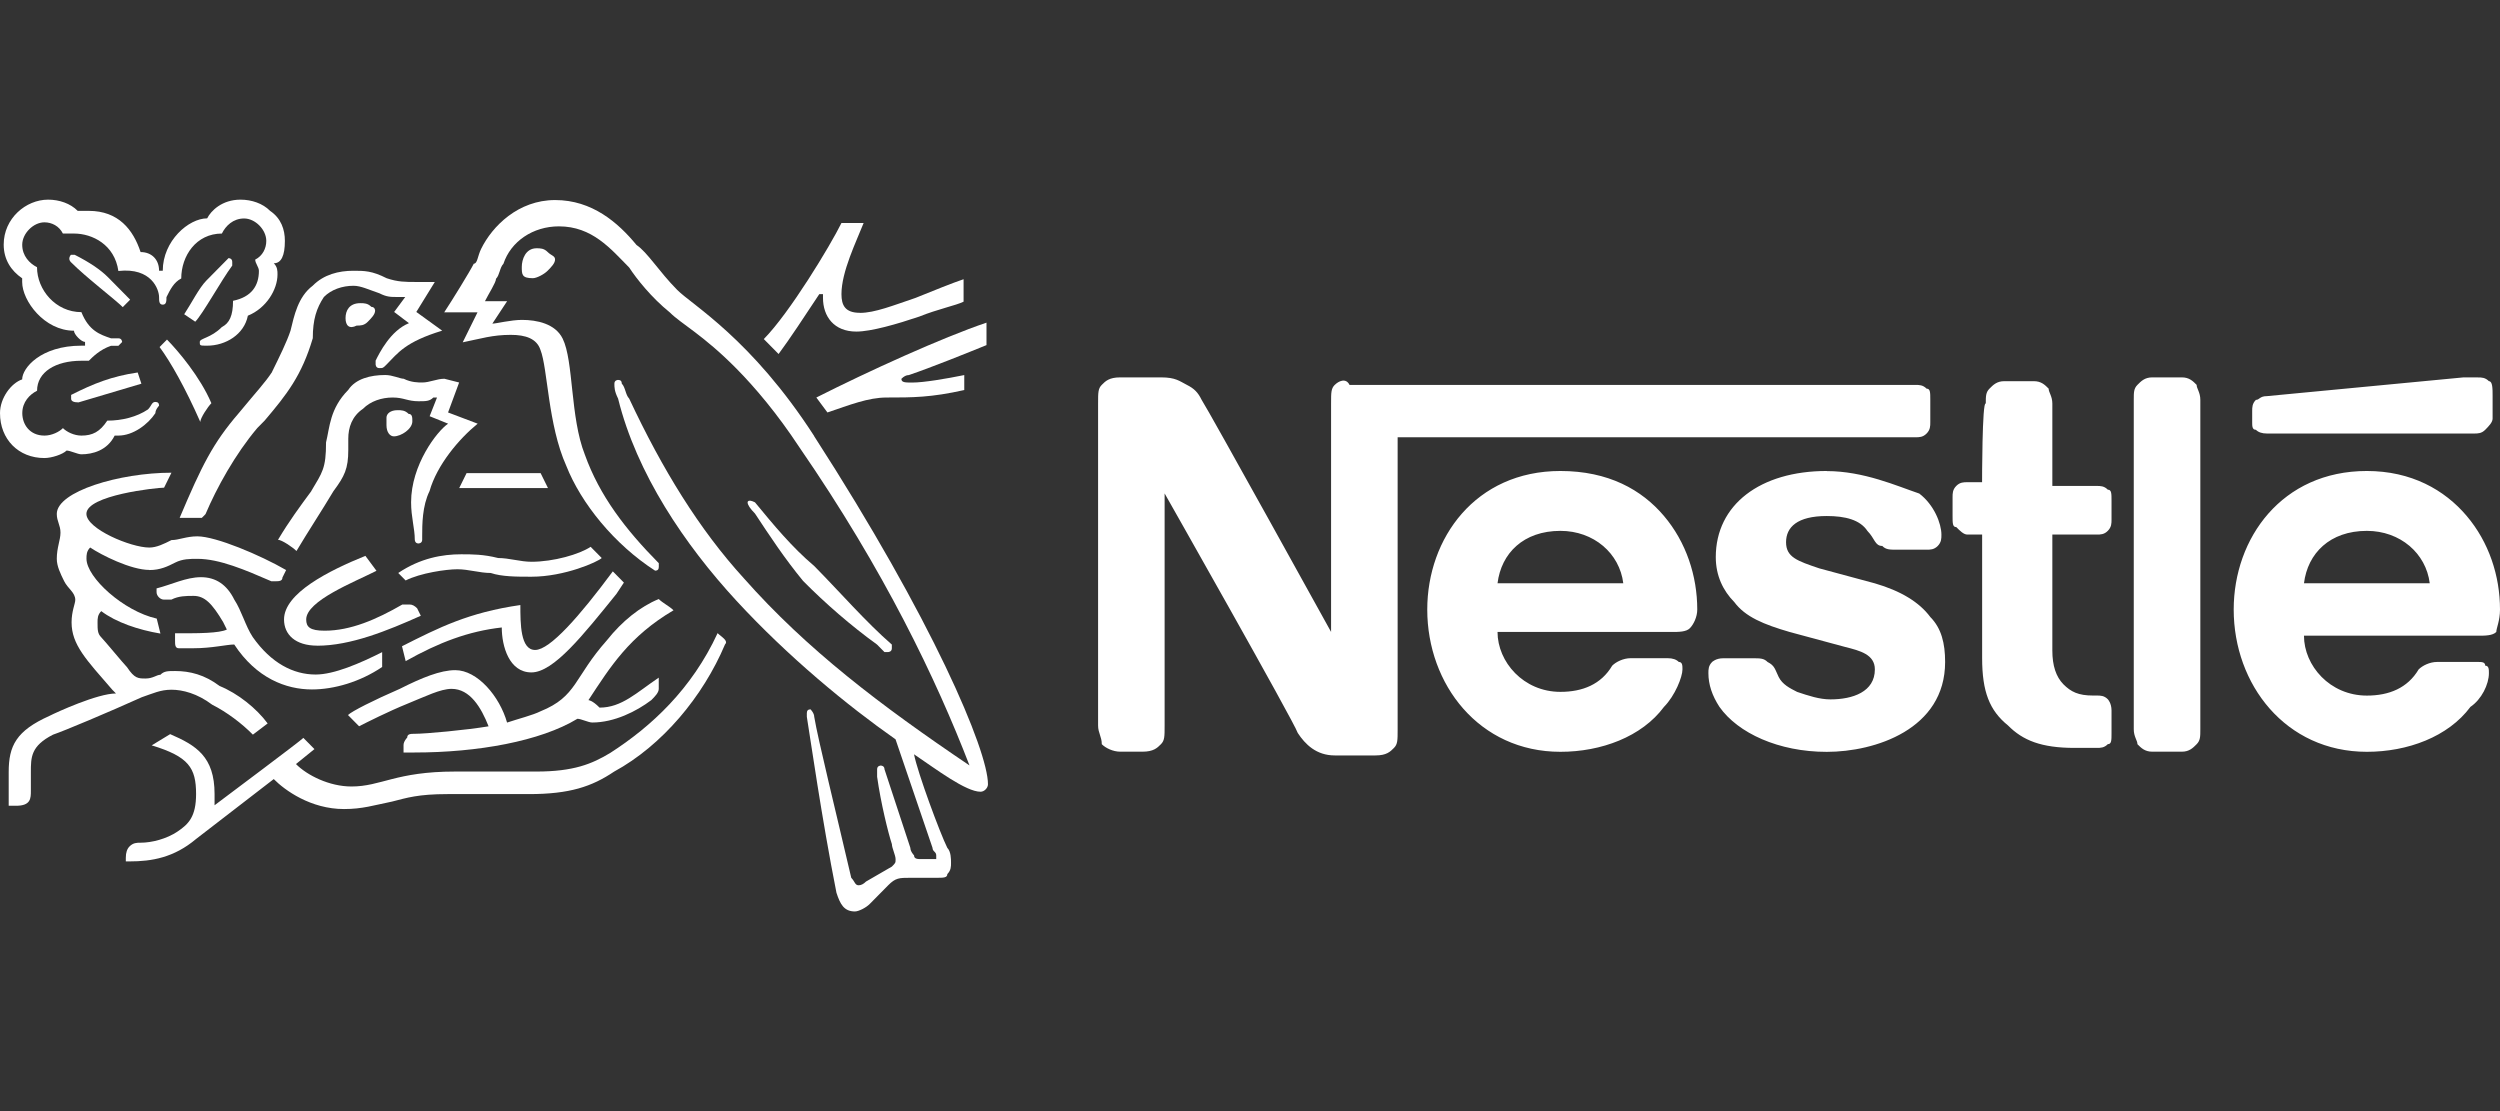 <svg xmlns="http://www.w3.org/2000/svg" fill="none" viewBox="0 0 144 64" height="64" width="144">
<rect x="0" y="0" width="144" height="64" fill="#333333" stroke="none"/>
<path fill="white" d="M76.882 22.168C76.67 22.383 76.67 22.598 76.67 23.245V36.398C76.67 36.398 69.639 23.675 69.213 23.029C69 22.598 68.788 22.383 68.362 22.168C67.936 21.952 67.723 21.737 66.872 21.737H64.527C63.889 21.737 63.676 21.952 63.463 22.168C63.25 22.383 63.25 22.598 63.25 23.245V41.789C63.25 42.22 63.463 42.436 63.463 42.867C63.676 43.082 64.102 43.297 64.527 43.297H65.804C66.443 43.297 66.656 43.082 66.869 42.867C67.082 42.651 67.082 42.436 67.082 41.789V28.421C67.082 28.421 74.538 41.574 74.751 42.22C75.176 42.867 75.815 43.513 76.882 43.513H79.227C79.866 43.513 80.079 43.297 80.291 43.082C80.504 42.867 80.504 42.651 80.504 42.005V25.187H110.333C110.546 25.187 110.759 25.187 110.972 24.971C111.185 24.756 111.185 24.54 111.185 24.325V23.033C111.185 22.602 111.185 22.386 110.972 22.386C110.759 22.171 110.546 22.171 110.333 22.171H77.734C77.521 21.74 77.095 21.956 76.882 22.171M89.88 27.129C84.978 27.129 82.21 31.009 82.21 35.109C82.21 39.42 85.194 43.304 89.88 43.304C92.224 43.304 94.566 42.442 95.846 40.716C96.485 40.069 96.91 38.989 96.91 38.558C96.91 38.343 96.91 38.128 96.698 38.128C96.556 37.984 96.343 37.912 96.059 37.912H93.927C93.501 37.912 93.076 38.127 92.863 38.343C92.224 39.42 91.157 39.851 89.88 39.851C87.748 39.851 86.258 38.124 86.258 36.401H96.272C96.698 36.401 97.123 36.401 97.336 36.186C97.549 35.97 97.762 35.539 97.762 35.109C97.762 33.167 97.123 31.228 95.843 29.717C94.566 28.209 92.647 27.129 89.876 27.129M105.221 27.129C101.387 27.129 98.829 29.071 98.829 32.09C98.829 33.167 99.255 34.032 99.894 34.678C100.532 35.539 101.6 35.97 103.09 36.404L106.286 37.266C107.137 37.481 107.992 37.697 107.992 38.558C107.992 39.851 106.715 40.285 105.434 40.285C104.796 40.285 104.157 40.069 103.515 39.854C103.09 39.639 102.664 39.423 102.451 38.992C102.238 38.562 102.238 38.346 101.813 38.131C101.6 37.916 101.387 37.916 100.961 37.916H99.255C98.829 37.916 98.617 38.131 98.617 38.131C98.404 38.346 98.404 38.562 98.404 38.777C98.404 39.423 98.617 40.069 99.042 40.719C100.106 42.227 102.451 43.307 105.221 43.307C107.992 43.307 112.039 42.015 112.039 38.131C112.039 37.054 111.826 36.189 111.188 35.543C110.549 34.681 109.482 34.035 107.992 33.601L104.796 32.739C103.519 32.308 102.877 32.093 102.877 31.231C102.877 30.37 103.515 29.723 105.221 29.723C106.286 29.723 107.14 29.939 107.566 30.585C107.992 31.016 107.992 31.447 108.418 31.447C108.63 31.662 108.843 31.662 109.269 31.662H110.975C111.188 31.662 111.401 31.662 111.614 31.447C111.826 31.231 111.826 31.016 111.826 30.8C111.826 30.154 111.401 29.074 110.549 28.428C109.272 27.997 107.353 27.135 105.221 27.135M114.171 27.775H113.32C113.107 27.775 112.894 27.775 112.681 27.99C112.468 28.206 112.468 28.421 112.468 28.636V29.713C112.468 30.144 112.468 30.36 112.681 30.36C112.894 30.575 113.107 30.791 113.32 30.791H114.171V37.906C114.171 39.847 114.597 40.925 115.661 41.786C116.513 42.648 117.58 43.079 119.496 43.079H120.773C120.986 43.079 121.199 43.079 121.411 42.863C121.624 42.863 121.624 42.648 121.624 42.217V40.925C121.624 40.494 121.411 40.278 121.411 40.278C121.199 40.063 120.986 40.063 120.773 40.063H120.56C119.709 40.063 119.283 39.847 118.854 39.417C118.428 38.986 118.215 38.34 118.215 37.475V30.791H120.773C120.986 30.791 121.199 30.791 121.411 30.575C121.624 30.36 121.624 30.144 121.624 29.929V28.852C121.624 28.421 121.624 28.206 121.411 28.206C121.199 27.99 120.986 27.99 120.773 27.99H118.215V23.248C118.215 22.817 118.002 22.602 118.002 22.386C117.79 22.171 117.577 21.956 117.151 21.956H115.445C115.019 21.956 114.806 22.171 114.594 22.386C114.381 22.602 114.381 22.817 114.381 23.248C114.168 23.033 114.168 27.775 114.168 27.775H114.171ZM122.905 42.005C122.905 42.436 123.117 42.651 123.117 42.867C123.33 43.082 123.543 43.297 123.969 43.297H125.675C126.101 43.297 126.314 43.082 126.526 42.867C126.739 42.651 126.739 42.436 126.739 42.005V23.029C126.739 22.598 126.526 22.383 126.526 22.168C126.314 21.952 126.101 21.737 125.675 21.737H123.969C123.543 21.737 123.33 21.952 123.117 22.168C122.905 22.383 122.905 22.598 122.905 23.029V42.005ZM86.258 33.597C86.471 31.871 87.748 30.578 89.88 30.578C91.799 30.578 93.289 31.871 93.501 33.597H86.258ZM142.51 24.971C142.723 24.971 142.936 24.971 143.149 24.756C143.361 24.54 143.574 24.325 143.574 24.11V22.817C143.574 22.386 143.574 21.956 143.361 21.956C143.149 21.74 142.936 21.74 142.723 21.74H141.871L130.577 22.817C130.151 22.817 130.151 23.033 129.939 23.033C129.726 23.248 129.726 23.463 129.726 23.679V24.325C129.726 24.54 129.726 24.756 129.939 24.756C130.081 24.899 130.293 24.971 130.577 24.971H142.51ZM136.331 27.129C131.429 27.129 128.661 31.009 128.661 35.109C128.661 39.42 131.645 43.304 136.331 43.304C138.675 43.304 141.017 42.442 142.297 40.716C142.936 40.285 143.361 39.423 143.361 38.774C143.361 38.558 143.361 38.343 143.149 38.343C143.149 38.127 142.936 38.128 142.723 38.128H140.378C139.953 38.128 139.527 38.343 139.314 38.558C138.675 39.635 137.608 40.066 136.331 40.066C134.199 40.066 132.709 38.34 132.709 36.616H142.723C143.149 36.616 143.574 36.616 143.787 36.401C143.787 36.186 144 35.755 144 35.109C144 33.167 143.361 31.228 142.081 29.717C140.804 28.209 138.885 27.129 136.327 27.129M132.709 33.597C132.922 31.871 134.199 30.578 136.331 30.578C138.25 30.578 139.74 31.871 139.953 33.597H132.709Z"></path>
<path fill="white" d="M46.893 25.11C43.271 19.503 39.862 17.564 39.008 16.7C37.944 15.623 37.302 14.542 36.663 14.111C35.599 12.819 34.106 11.523 31.977 11.523C29.849 11.523 28.355 13.031 27.717 14.327C27.504 14.758 27.504 15.188 27.291 15.188C27.078 15.619 26.014 17.346 25.585 17.992H27.504L26.652 19.718C27.717 19.503 28.359 19.288 29.423 19.288C30.274 19.288 30.913 19.503 31.129 20.149C31.555 21.226 31.555 24.461 32.619 26.834C33.47 28.991 35.389 31.36 37.734 32.871C37.876 32.871 37.947 32.8 37.947 32.656V32.441C36.028 30.499 34.538 28.56 33.687 26.187C32.835 24.03 33.048 20.796 32.409 19.503C31.984 18.642 30.919 18.426 30.065 18.426C29.426 18.426 28.575 18.642 28.359 18.642L29.21 17.349H27.933C28.146 16.918 28.571 16.272 28.571 16.057C28.784 15.841 28.784 15.41 28.997 15.195C29.423 13.902 30.703 13.038 32.193 13.038C34.112 13.038 35.176 14.33 36.241 15.41C36.666 16.057 37.518 17.137 38.585 17.999C39.224 18.645 40.504 19.291 42.42 21.233C43.484 22.31 44.765 23.821 46.042 25.76C50.944 32.875 53.927 39.128 55.843 44.089C50.728 40.639 46.468 37.405 42.846 33.309C40.288 30.505 38.16 27.056 36.241 22.959C36.028 22.744 36.028 22.313 35.815 22.098C35.815 21.954 35.744 21.883 35.602 21.883C35.602 21.883 35.389 21.883 35.389 22.098C35.389 22.313 35.389 22.529 35.602 22.959C36.666 27.271 39.437 31.37 42.42 34.605C45.403 37.839 48.812 40.643 51.583 42.585L53.714 48.838C53.714 49.053 53.927 49.053 53.927 49.269C53.927 49.484 53.927 49.484 53.927 49.484H53.076C52.863 49.484 52.65 49.484 52.65 49.269C52.65 49.269 52.437 49.053 52.437 48.838C52.224 48.192 51.16 44.958 50.947 44.311C50.947 44.096 50.734 44.096 50.734 44.096C50.734 44.096 50.522 44.096 50.522 44.311V44.742C50.734 46.25 51.16 47.977 51.373 48.623C51.373 48.838 51.586 49.269 51.586 49.484C51.586 49.7 51.586 49.7 51.373 49.915L49.883 50.777C49.741 50.92 49.599 50.992 49.457 50.992C49.244 50.992 49.244 50.777 49.032 50.561C48.18 46.896 47.113 42.581 46.9 41.289C46.9 41.074 46.687 40.858 46.687 40.858C46.545 40.858 46.474 40.93 46.474 41.074V41.289C46.687 42.581 47.325 47.111 48.18 51.423C48.393 52.069 48.606 52.5 49.244 52.5C49.457 52.5 49.883 52.285 50.096 52.069C50.38 51.782 50.734 51.423 51.16 50.992C51.586 50.561 51.799 50.561 52.437 50.561H53.927C54.353 50.561 54.566 50.561 54.566 50.346C54.779 50.13 54.779 49.915 54.779 49.7C54.779 49.484 54.779 49.053 54.566 48.838C54.14 47.977 52.86 44.527 52.647 43.446C53.924 44.308 55.63 45.604 56.481 45.604C56.694 45.604 56.907 45.388 56.907 45.173C56.907 43.231 53.711 35.685 46.893 25.12"></path>
<path fill="white" d="M12.784 13.445C12.997 13.014 13.423 12.584 14.061 12.584C14.7 12.584 15.338 13.23 15.338 13.876C15.338 14.307 15.126 14.738 14.7 14.953C14.7 15.168 14.913 15.384 14.913 15.599C14.913 16.461 14.487 17.107 13.423 17.326C13.423 18.188 13.21 18.618 12.784 18.834C12.146 19.48 11.507 19.48 11.507 19.695C11.507 19.911 11.507 19.911 11.933 19.911C12.997 19.911 14.065 19.265 14.277 18.184C15.342 17.753 15.984 16.676 15.984 15.811C15.984 15.596 15.984 15.381 15.771 15.165C16.197 15.165 16.409 14.734 16.409 13.873C16.409 13.227 16.197 12.58 15.558 12.146C15.132 11.715 14.494 11.5 13.852 11.5C12.788 11.5 12.146 12.146 11.933 12.577C10.869 12.577 9.375 13.87 9.375 15.596H9.163C9.163 14.95 8.737 14.519 8.098 14.519C7.673 13.227 6.821 12.146 5.115 12.146H4.476C4.051 11.715 3.412 11.5 2.77 11.5C1.493 11.5 0.213 12.577 0.213 14.088C0.213 14.95 0.639 15.596 1.277 16.03V16.246C1.277 17.323 2.554 19.049 4.26 19.049C4.26 19.265 4.686 19.695 4.899 19.695V19.911H4.686C2.341 19.911 1.277 21.203 1.277 21.853C0.639 22.068 0 22.93 0 23.795C0 25.303 1.064 26.383 2.558 26.383C2.983 26.383 3.622 26.168 3.835 25.952C4.047 25.952 4.473 26.168 4.686 26.168C5.325 26.168 6.176 25.952 6.605 25.09H6.818C7.669 25.09 8.524 24.444 8.95 23.798C8.95 23.583 9.163 23.367 9.163 23.367C9.163 23.224 9.092 23.152 8.95 23.152C8.737 23.152 8.737 23.367 8.524 23.583C7.885 24.013 7.034 24.229 6.179 24.229C5.754 24.875 5.328 25.09 4.689 25.09C4.264 25.09 3.838 24.875 3.625 24.66C3.412 24.875 2.986 25.09 2.561 25.09C1.709 25.09 1.284 24.444 1.284 23.798C1.284 23.152 1.709 22.721 2.135 22.506C2.135 21.429 3.199 20.779 4.693 20.779H5.118C5.331 20.564 5.757 20.133 6.395 19.917H6.821L7.034 19.702C7.034 19.702 7.034 19.487 6.821 19.487H6.395C5.757 19.271 5.118 19.056 4.689 17.979C3.199 17.979 2.132 16.686 2.132 15.391C1.706 15.175 1.28 14.744 1.28 14.098C1.28 13.452 1.919 12.806 2.558 12.806C2.983 12.806 3.409 13.021 3.622 13.452H4.26C5.325 13.452 6.605 14.098 6.818 15.609C8.737 15.394 9.163 16.686 9.163 17.117C9.163 17.332 9.163 17.548 9.375 17.548C9.588 17.548 9.588 17.332 9.588 17.117C9.801 16.686 10.014 16.256 10.44 16.04C10.44 14.748 11.291 13.452 12.784 13.452"></path>
<path fill="white" d="M15.676 21.419C15.25 22.065 14.824 22.496 13.757 23.791C12.267 25.518 11.625 26.81 10.348 29.829H11.625L11.838 29.614C12.476 28.106 13.544 26.164 14.821 24.653L15.247 24.222C16.524 22.714 17.379 21.634 18.017 19.48C18.017 18.403 18.23 17.753 18.656 17.107C19.081 16.676 19.72 16.461 20.362 16.461C20.788 16.461 21.213 16.676 21.852 16.892C22.278 17.107 22.49 17.107 22.916 17.107H23.342L22.703 17.969L23.555 18.615C22.49 19.046 21.849 20.341 21.636 20.772V20.988C21.636 20.988 21.636 21.203 21.849 21.203C22.061 21.203 22.061 21.203 22.274 20.988C22.913 20.341 23.338 19.695 25.47 19.046L23.98 17.969L25.045 16.242H23.98C23.342 16.242 22.916 16.242 22.274 16.027C21.423 15.596 20.997 15.596 20.355 15.596C19.504 15.596 18.649 15.811 18.011 16.458C17.159 17.104 16.946 18.184 16.734 19.046C16.521 19.692 16.095 20.554 15.669 21.419"></path>
<path fill="white" d="M17.932 28.288C17.294 29.15 16.655 30.015 16.013 31.092C16.226 31.092 16.864 31.523 17.077 31.738C17.716 30.661 18.567 29.365 19.209 28.288C19.848 27.427 20.061 26.996 20.061 25.916V25.269C20.061 24.623 20.273 23.977 20.912 23.543C21.338 23.112 21.976 22.897 22.618 22.897C23.26 22.897 23.47 23.112 24.108 23.112C24.534 23.112 24.747 23.112 24.959 22.897H25.172L24.747 23.974L25.811 24.404C25.172 24.835 23.679 26.777 23.679 28.931C23.679 29.793 23.892 30.439 23.892 31.089C23.892 31.089 23.892 31.304 24.105 31.304C24.105 31.304 24.318 31.304 24.318 31.089V30.873C24.318 30.227 24.318 29.147 24.743 28.285C25.169 26.777 26.45 25.266 27.514 24.404L25.808 23.758L26.446 22.032L25.595 21.816C25.169 21.816 24.743 22.032 24.318 22.032C24.105 22.032 23.679 22.032 23.253 21.816C23.041 21.816 22.615 21.601 22.189 21.601C21.338 21.601 20.483 21.816 20.057 22.462C18.993 23.54 18.993 24.62 18.78 25.482C18.78 26.989 18.567 27.208 17.929 28.285"></path>
<path fill="white" d="M43.487 28.935C43.346 28.791 43.346 28.791 43.487 28.935C43.062 28.719 43.062 28.935 43.062 28.935C43.062 29.078 43.204 29.294 43.487 29.581C44.339 30.873 45.194 32.169 46.258 33.462C47.535 34.754 49.028 36.05 50.518 37.127L50.944 37.558H51.157C51.157 37.558 51.37 37.558 51.37 37.342V37.127C49.88 35.834 48.386 34.108 46.897 32.6C45.619 31.523 44.552 30.227 43.487 28.935Z"></path>
<path fill="white" d="M11.537 24.302C11.537 24.086 11.962 23.44 12.175 23.225C11.537 21.717 10.256 20.206 9.618 19.559L9.192 19.99C9.831 20.852 10.682 22.363 11.537 24.302Z"></path>
<path fill="white" d="M4.087 15.106C3.874 14.89 4.087 14.675 4.087 14.675H4.3C5.151 15.106 5.79 15.536 6.219 15.967C6.644 16.398 7.07 16.829 7.496 17.26L7.07 17.691C6.644 17.26 4.938 15.964 4.087 15.102"></path>
<path fill="white" d="M11.248 18.532L10.61 18.101C11.036 17.455 11.461 16.594 11.887 16.16C12.313 15.729 12.526 15.513 12.951 15.082L13.164 14.867C13.164 14.867 13.377 14.867 13.377 15.082V15.298C12.738 16.16 11.671 18.101 11.245 18.532"></path>
<path fill="white" d="M4.522 23.178C4.38 23.178 4.38 23.178 4.522 23.178C4.239 23.178 4.097 23.107 4.097 22.963V22.747C5.374 22.101 6.441 21.671 7.931 21.455L8.144 22.101L4.522 23.178Z"></path>
<path fill="white" d="M30.055 15.377C30.055 14.947 30.268 14.3 30.906 14.3C31.119 14.3 31.332 14.3 31.545 14.516C31.758 14.731 31.971 14.731 31.971 14.947C31.971 15.162 31.758 15.377 31.545 15.593C31.332 15.808 30.906 16.024 30.693 16.024C30.055 16.024 30.055 15.808 30.055 15.377Z"></path>
<path fill="white" d="M19.903 18.323C19.903 17.893 20.116 17.462 20.755 17.462C20.968 17.462 21.18 17.462 21.393 17.677C21.606 17.677 21.606 17.893 21.606 17.893C21.606 18.108 21.393 18.323 21.18 18.539C20.968 18.754 20.755 18.754 20.542 18.754C20.116 18.97 19.903 18.754 19.903 18.323Z"></path>
<path fill="white" d="M22.261 24.487V24.056C22.261 23.841 22.474 23.626 22.9 23.626C23.113 23.626 23.325 23.626 23.538 23.841C23.751 23.841 23.751 24.056 23.751 24.272C23.751 24.703 23.113 25.134 22.687 25.134C22.474 25.134 22.261 24.918 22.261 24.487Z"></path>
<path fill="white" d="M18.279 37.19C17.002 37.19 16.36 36.544 16.36 35.682C16.36 34.174 18.918 32.878 21.046 32.017L21.685 32.878C20.408 33.525 17.637 34.605 17.637 35.682C17.637 36.113 17.85 36.328 18.702 36.328C20.192 36.328 21.685 35.682 23.175 34.82H23.601C23.742 34.82 23.884 34.892 24.026 35.036L24.239 35.467C22.32 36.328 20.192 37.193 18.273 37.193"></path>
<path fill="white" d="M22.016 37.561C20.738 38.207 19.245 38.853 18.181 38.853C16.904 38.853 15.623 38.207 14.559 36.696C14.133 36.05 13.921 35.188 13.495 34.538C13.069 33.677 12.431 33.246 11.576 33.246C10.721 33.246 9.87 33.677 9.018 33.892V34.108C9.018 34.323 9.231 34.538 9.444 34.538H9.87C10.296 34.323 10.721 34.323 11.147 34.323C11.786 34.323 12.211 34.754 12.853 35.831L13.066 36.262C12.64 36.477 11.36 36.477 10.508 36.477H10.083V36.908C10.083 37.123 10.083 37.339 10.296 37.339H11.147C12.211 37.339 13.066 37.123 13.492 37.123C14.769 39.065 16.475 39.712 17.965 39.712C19.242 39.712 20.735 39.281 22.012 38.419V37.557L22.016 37.561Z"></path>
<path fill="white" d="M23.368 38.084L23.155 37.223C25.287 36.146 26.99 35.281 29.973 34.85C29.973 35.927 29.973 37.438 30.824 37.438C31.676 37.438 33.382 35.496 35.298 32.911C35.51 33.127 35.723 33.342 35.936 33.557L35.51 34.204C33.592 36.577 31.889 38.731 30.608 38.731C29.328 38.731 28.902 37.223 28.902 36.142C26.983 36.358 25.28 37.004 23.361 38.084"></path>
<path fill="white" d="M49.533 18.018C48.681 18.018 48.468 17.588 48.468 16.942C48.468 15.649 49.32 13.922 49.745 12.845H48.468C47.83 14.138 45.485 18.022 43.995 19.53L44.846 20.391C45.485 19.53 46.337 18.234 47.191 16.942H47.404V17.157C47.404 18.234 48.043 19.099 49.323 19.099C50.174 19.099 51.668 18.668 52.945 18.237C54.009 17.806 55.077 17.591 55.502 17.376V16.083C54.864 16.299 53.796 16.729 52.732 17.16C51.455 17.591 50.387 18.022 49.536 18.022"></path>
<path fill="white" d="M52.349 21.604C53.626 21.173 55.758 20.312 56.822 19.878V18.585C54.264 19.447 50.004 21.389 47.021 22.897L47.66 23.758C48.937 23.327 50.004 22.897 51.068 22.897C52.558 22.897 53.626 22.897 55.542 22.466V21.604C54.477 21.82 53.197 22.035 52.558 22.035C52.133 22.035 51.92 22.035 51.92 21.82C52.062 21.676 52.204 21.604 52.346 21.604"></path>
<path fill="white" d="M26.875 27.251L26.45 28.113H31.564L31.139 27.251H26.875Z"></path>
<path fill="white" d="M8.603 32.835C9.241 32.835 9.667 32.62 10.092 32.404C10.518 32.189 10.944 32.189 11.37 32.189C12.647 32.189 14.14 32.835 15.63 33.481H15.843C16.056 33.481 16.268 33.481 16.268 33.266L16.481 32.835C14.991 31.974 12.434 30.893 11.366 30.893C10.728 30.893 10.302 31.109 9.876 31.109C9.451 31.324 9.025 31.539 8.599 31.539C7.535 31.539 4.977 30.462 4.977 29.597C4.977 28.52 9.025 28.09 9.451 28.09L9.876 27.228C6.893 27.228 3.271 28.305 3.271 29.601C3.271 30.032 3.484 30.247 3.484 30.678C3.484 31.109 3.271 31.539 3.271 32.186C3.271 32.616 3.484 33.047 3.697 33.478C3.91 33.909 4.336 34.124 4.336 34.555C4.336 34.77 4.123 35.201 4.123 35.847C4.123 37.14 4.974 38.005 6.467 39.728L6.68 39.944C5.616 39.944 3.271 41.021 2.846 41.236C0.927 42.098 0.501 42.962 0.501 44.47V46.412H0.927C1.778 46.412 1.778 45.981 1.778 45.551V44.474C1.778 43.612 1.778 42.966 3.055 42.316C3.694 42.101 6.251 41.024 8.17 40.159C8.809 39.944 9.235 39.728 9.876 39.728C10.518 39.728 11.366 39.944 12.221 40.59C13.072 41.021 13.927 41.667 14.566 42.316L15.417 41.67C14.779 40.809 13.711 39.944 12.647 39.513C11.795 38.867 10.941 38.651 10.089 38.651C9.664 38.651 9.451 38.651 9.238 38.867C9.025 38.867 8.812 39.082 8.386 39.082C7.961 39.082 7.748 39.082 7.322 38.436C7.109 38.22 6.045 36.928 5.832 36.709C5.619 36.494 5.619 36.278 5.619 35.847C5.619 35.632 5.619 35.417 5.832 35.201C6.684 35.847 7.964 36.278 9.241 36.494L9.028 35.632C7.109 35.201 4.981 33.259 4.981 32.182C4.981 31.967 4.981 31.752 5.194 31.536C5.832 31.967 7.538 32.828 8.603 32.828"></path>
<path fill="white" d="M22.939 33.004C24.216 32.142 25.497 31.927 26.561 31.927C27.199 31.927 27.838 31.927 28.693 32.142C29.331 32.142 29.97 32.358 30.612 32.358C31.889 32.358 33.382 31.927 34.02 31.496C34.233 31.712 34.446 31.927 34.659 32.142C34.446 32.358 32.527 33.219 30.612 33.219C29.76 33.219 28.905 33.219 28.267 33.004C27.628 33.004 26.99 32.789 26.348 32.789C25.706 32.789 24.216 33.004 23.365 33.435L22.939 33.004Z"></path>
<path fill="white" d="M41.336 36.464C39.846 39.698 37.501 41.856 35.157 43.364C34.093 44.01 33.025 44.441 30.896 44.441H26.21C24.504 44.441 23.44 44.656 22.589 44.871C21.737 45.087 21.099 45.302 20.244 45.302C18.967 45.302 17.686 44.656 17.048 44.01L18.112 43.148L17.474 42.502C17.261 42.717 13.213 45.736 12.359 46.383V45.736C12.359 43.579 11.294 42.933 9.801 42.286L8.737 42.933C10.869 43.579 11.294 44.225 11.294 45.736C11.294 47.029 10.869 47.463 10.23 47.894C9.591 48.325 8.74 48.54 8.098 48.54C7.885 48.54 7.673 48.54 7.46 48.755C7.318 48.899 7.247 49.114 7.247 49.402V49.617H7.46C8.737 49.617 10.017 49.402 11.294 48.325L15.768 44.875C16.406 45.521 17.899 46.601 19.815 46.601C20.879 46.601 21.521 46.386 22.585 46.17C23.437 45.955 24.075 45.74 25.781 45.74H30.468C32.812 45.74 34.089 45.309 35.37 44.447C38.14 42.939 40.485 40.136 41.762 37.117C41.975 36.901 41.549 36.686 41.336 36.471"></path>
<path fill="white" d="M33.893 40.328C35.17 38.386 36.237 36.663 38.795 35.152C38.582 34.936 38.156 34.721 37.944 34.505C36.879 34.936 35.812 35.798 34.96 36.878C33.041 39.035 33.254 40.112 31.126 40.974C30.7 41.19 29.849 41.405 29.207 41.62C28.781 40.112 27.501 38.601 26.224 38.601C25.372 38.601 24.305 39.032 23.027 39.678C21.537 40.325 20.257 40.971 20.044 41.186L20.683 41.833C21.108 41.617 22.389 40.971 23.453 40.54C24.517 40.109 25.372 39.678 26.011 39.678C27.075 39.678 27.717 40.755 28.142 41.836C26.865 42.051 24.521 42.267 23.882 42.267C23.669 42.267 23.456 42.267 23.456 42.482C23.456 42.482 23.244 42.697 23.244 42.913V43.344H23.882C27.504 43.344 31.126 42.697 33.258 41.402C33.47 41.402 33.896 41.617 34.109 41.617C35.386 41.617 36.666 40.971 37.518 40.325C37.731 40.109 37.944 39.894 37.944 39.678V39.032C36.666 39.894 35.812 40.759 34.535 40.759C34.109 40.328 33.896 40.328 33.896 40.328"></path>
</svg>
